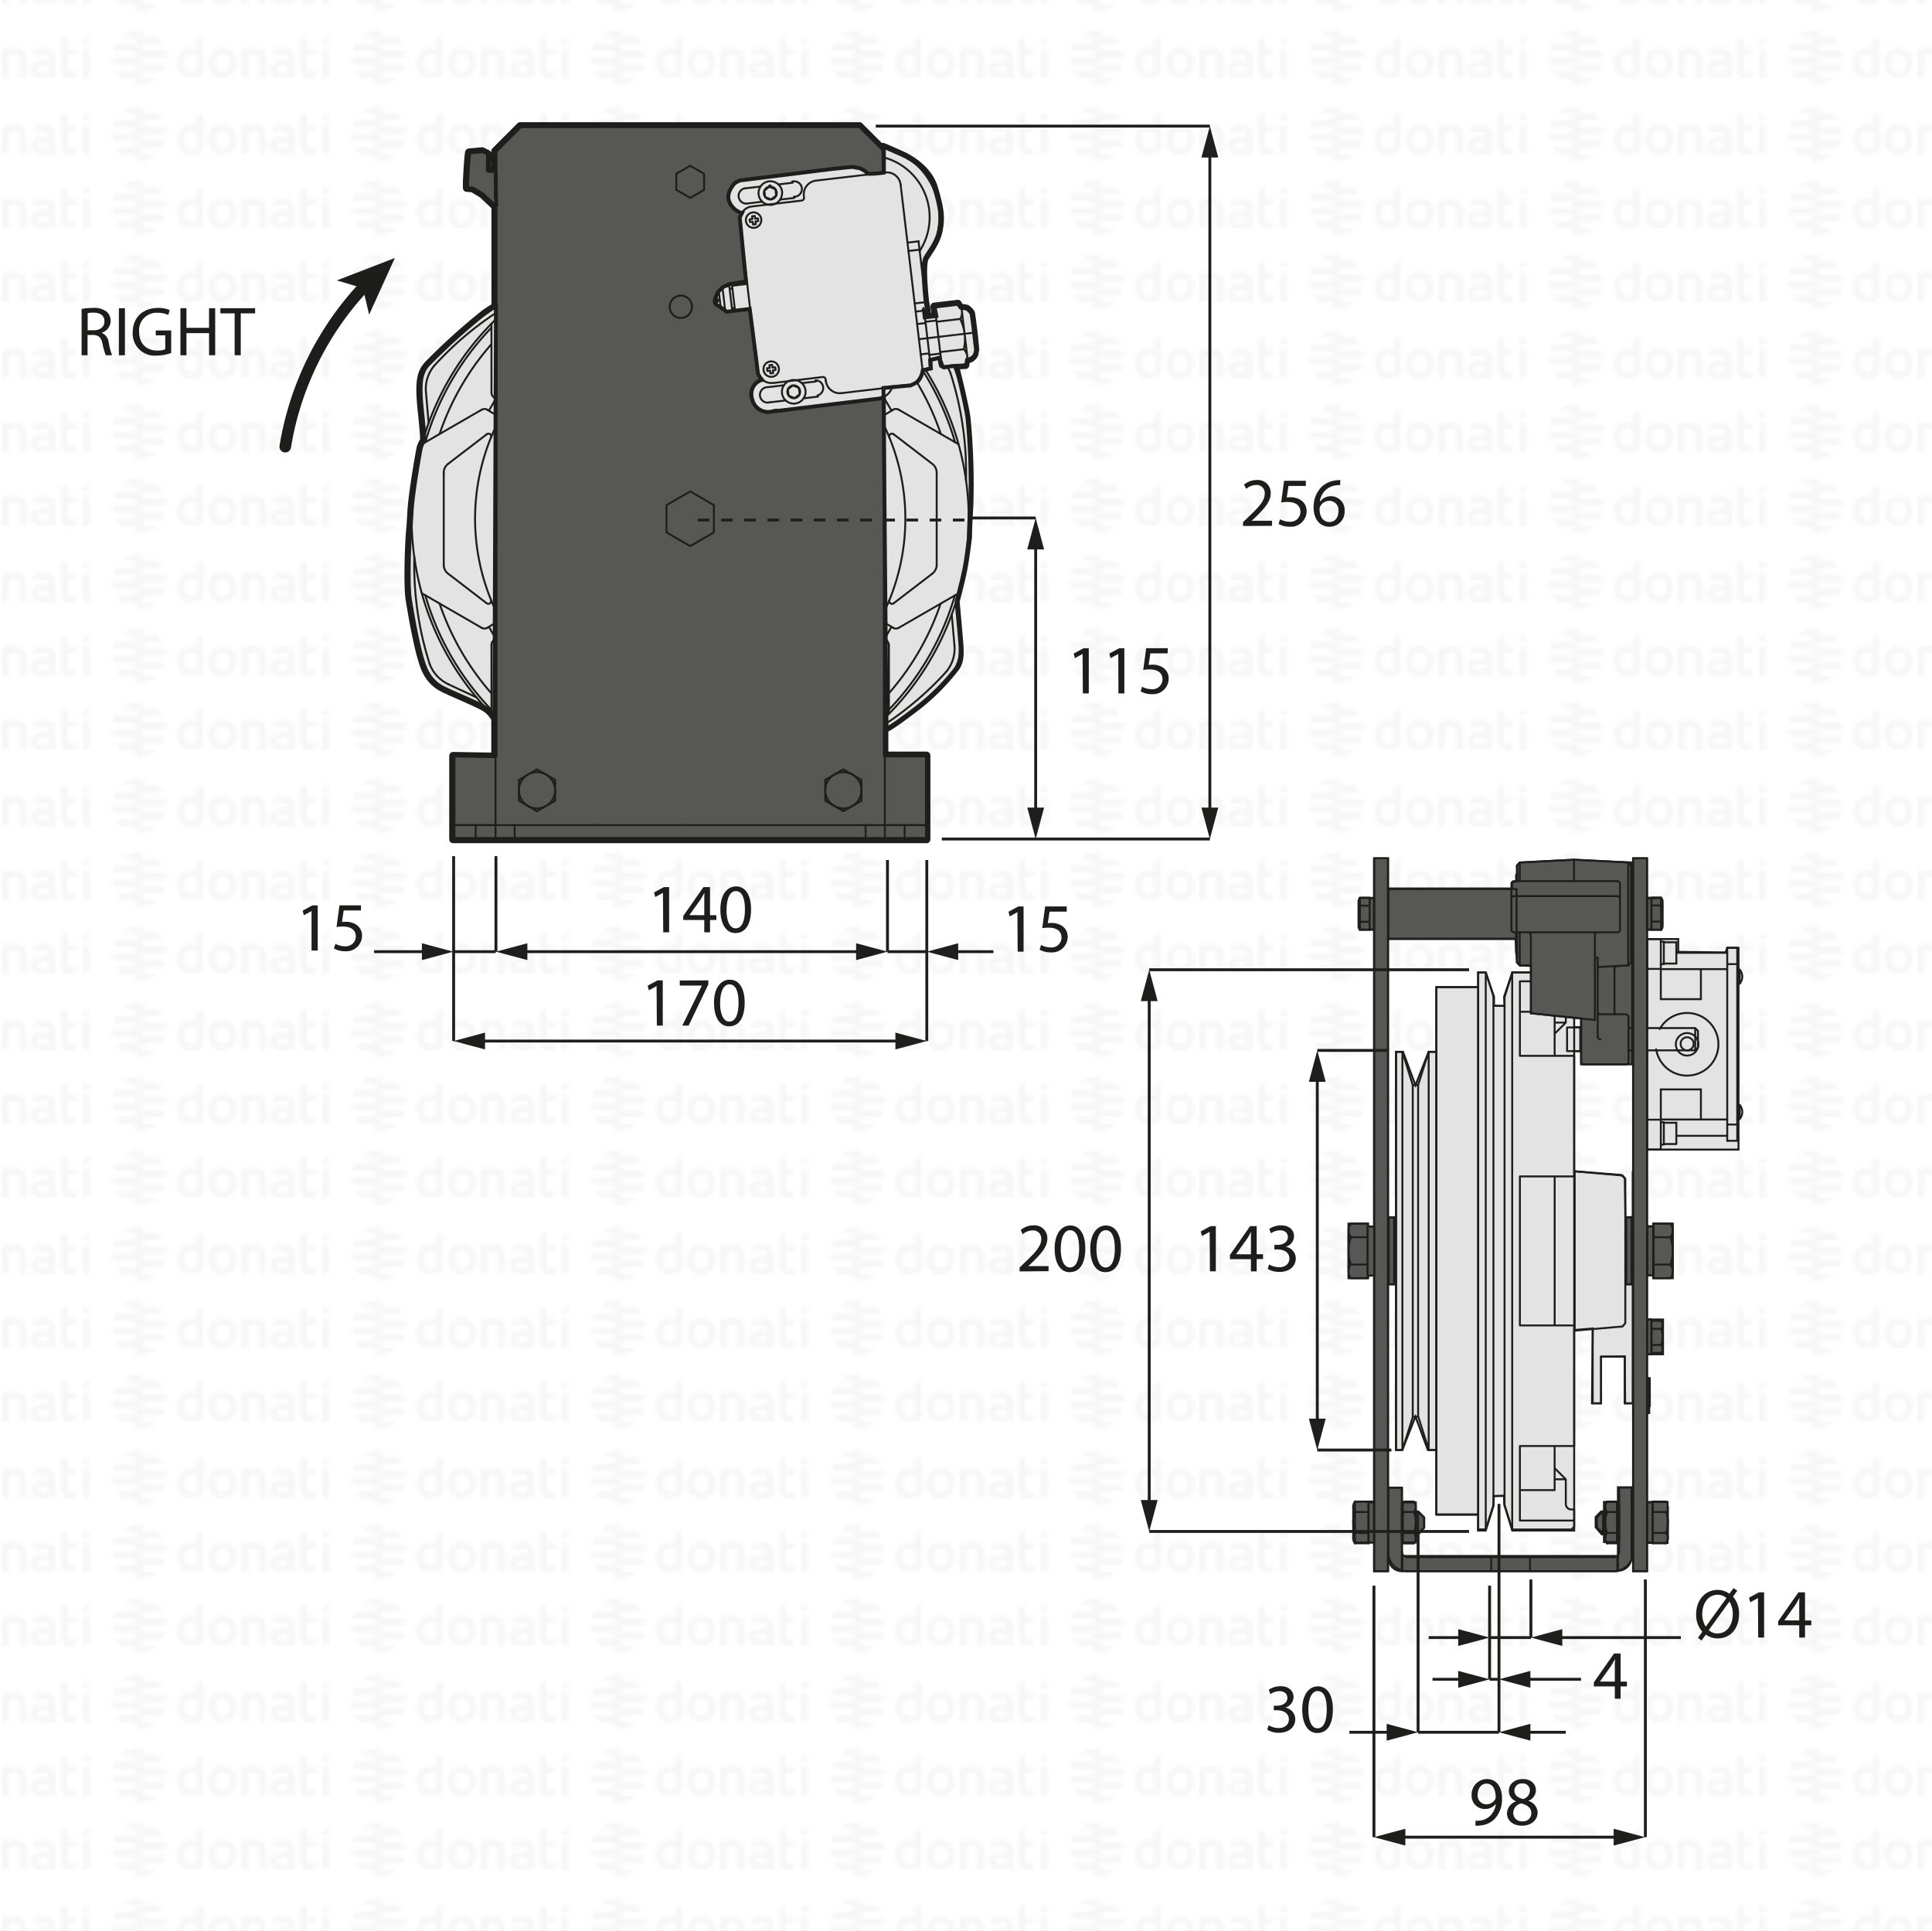 <svg xmlns="http://www.w3.org/2000/svg" xmlns:xlink="http://www.w3.org/1999/xlink" viewBox="0 0 500.26 500"><defs><style>.cls-1,.cls-10,.cls-11,.cls-12,.cls-14,.cls-4,.cls-6,.cls-9{fill:none;}.cls-2{fill:#f6f6f6;}.cls-3{fill:url(#DONATI_WATERMARK);}.cls-15,.cls-16,.cls-4,.cls-6,.cls-7,.cls-8{stroke:#1d1d1b;}.cls-10,.cls-11,.cls-4,.cls-6,.cls-7,.cls-9{stroke-linecap:round;}.cls-10,.cls-11,.cls-12,.cls-14,.cls-4,.cls-6,.cls-7,.cls-9{stroke-linejoin:round;}.cls-4{stroke-width:3px;}.cls-5{fill:#1d1d1b;}.cls-6{stroke-width:2px;}.cls-16,.cls-7{fill:#575756;}.cls-15,.cls-8{fill:#e3e3e3;}.cls-15,.cls-16,.cls-8{stroke-miterlimit:10;}.cls-10,.cls-11,.cls-12,.cls-14,.cls-9{stroke:#1e1e1c;}.cls-10,.cls-11,.cls-15,.cls-16,.cls-9{stroke-width:0.5px;}.cls-10{stroke-dasharray:0.28 0.28;}.cls-11{stroke-dasharray:1.7 0.28 0.28 0.28;}.cls-12,.cls-14{stroke-width:0.75px;}.cls-13{fill:#1e1e1c;}.cls-14{stroke-dasharray:3 3 3 3 3 3;}</style><pattern id="DONATI_WATERMARK" data-name="DONATI WATERMARK" width="61.14" height="57.34" patternTransform="translate(26.48 25.1)" patternUnits="userSpaceOnUse" viewBox="0 0 61.14 57.34"><rect class="cls-1" width="61.14" height="57.34"/><polygon class="cls-2" points="8.55 51.31 8.55 51.31 9.43 51.31 10.57 51.31 10.57 51.31 9.43 51.31 8.55 51.31 8.55 51.31"/><polygon class="cls-2" points="8.55 53.08 8.55 53.08 9.23 53.08 10.57 53.08 10.57 53.08 9.23 53.08 8.55 53.08 8.55 53.08"/><polygon class="cls-2" points="10.57 44.26 10.57 44.26 9.69 44.26 8.55 44.26 8.55 44.26 9.69 44.26 10.57 44.26 10.57 44.26"/><path class="cls-2" d="M57,44.21V42.86l1.69-.33v1.68Zm1.69,1.41V53h-1.7V45.62ZM53,47.12v3.43a1.2,1.2,0,0,0,.14.76.82.82,0,0,0,.69.22,5.65,5.65,0,0,0,1.22-.2l.22,0v1.6a7.58,7.58,0,0,1-1.57.23c-1.56,0-2.38-.9-2.38-2.59V42.86L53,42.53v3.08h2.28v1.51ZM49.82,53H48.19v-.27l-.24.06a8.27,8.27,0,0,1-1.86.3c-1.61,0-2.6-.85-2.6-2.22,0-1.08.55-2.37,3.21-2.37h1.47v-.46c0-.76-.39-1.09-1.28-1.09a8.18,8.18,0,0,0-2.13.38l-.56.16v-1.6l.21-.06A8.73,8.73,0,0,1,47,45.42c1.82,0,2.86.95,2.86,2.62v2.74h0V53Zm-1.64-1.72V50h-1.6c-1.24,0-1.4.48-1.4.9s.11.8,1.1.8a6.43,6.43,0,0,0,1.39-.21l.51-.13ZM40.57,53v-4.7c0-.92-.41-1.32-1.35-1.32a5.76,5.76,0,0,0-1.49.21V53H36V45.6h1.64a8,8,0,0,1,1.65-.17c1.88,0,3,1,3,2.77V53Zm-5.88-3.77c0,2.37-1.39,3.85-3.62,3.85s-3.56-1.48-3.56-3.85,1.38-3.84,3.61-3.84,3.57,1.47,3.57,3.84Zm-1.73,0c0-1.53-.67-2.37-1.89-2.37-1.52,0-1.84,1.29-1.84,2.37s.33,2.38,1.89,2.38S33,50.34,33,49.26Zm-6.8,2.28a1.16,1.16,0,0,1-1,1.22,8,8,0,0,1-2.25.32c-2.17,0-3.47-1.42-3.47-3.79s1.24-3.84,3.4-3.84a5.54,5.54,0,0,1,1.62.29V42.86l.19,0,.61-.12.6-.11.29-.06v9Zm-1.69-.19V47.26A7,7,0,0,0,23,47c-1.23,0-1.83.75-1.83,2.27s.63,2.28,1.87,2.28a6,6,0,0,0,1.46-.2ZM10.63,47.79H8.55V46h7.84a6.92,6.92,0,0,1,.22,1.77Zm.75-3.53H8.55V42.49h5.67a7.07,7.07,0,0,1,1.45,1.77ZM9.89,49.55h6.5a7,7,0,0,1-.72,1.76H8.55V49.55Zm0,3.53h4.34a7,7,0,0,1-3.65,1.68h-.08a5.74,5.74,0,0,1-.93.07,7.79,7.79,0,0,1-1-.07h0V53.08Z"/><path class="cls-2" d="M9.88,53.08h-5a7.17,7.17,0,0,1-1.44-1.76h7.12v1.76Zm0-3.53H2.72a7.25,7.25,0,0,1-.22-1.76h8.07v1.76ZM9.22,46H2.72a6.82,6.82,0,0,1,.73-1.76h7.12V46Zm0-3.53H4.89a7.11,7.11,0,0,1,3.66-1.68h.07a7.3,7.3,0,0,1,.94-.07,7.93,7.93,0,0,1,1,.07h0v1.68Z"/><polygon class="cls-2" points="8.55 32.2 8.55 32.2 9.43 32.2 10.57 32.2 10.57 32.2 9.43 32.2 8.55 32.2 8.55 32.2"/><polygon class="cls-2" points="8.55 33.96 8.55 33.97 9.23 33.97 10.57 33.97 10.57 33.96 9.23 33.96 8.55 33.96 8.55 33.96"/><polygon class="cls-2" points="10.57 25.14 10.57 25.14 9.69 25.14 8.55 25.14 8.55 25.14 9.69 25.14 10.57 25.14 10.57 25.14"/><path class="cls-2" d="M57,25.09V23.74l1.69-.32v1.67Zm1.69,1.42v7.4h-1.7v-7.4ZM53,28v3.44a1.22,1.22,0,0,0,.14.76.85.85,0,0,0,.69.22,5.65,5.65,0,0,0,1.22-.2l.22,0v1.59A7.58,7.58,0,0,1,53.7,34c-1.56,0-2.38-.89-2.38-2.59V23.74L53,23.42v3.07h2.28V28Zm-3.19,5.91H48.19v-.27L48,33.7a8.27,8.27,0,0,1-1.86.3c-1.61,0-2.6-.84-2.6-2.21,0-1.08.55-2.37,3.21-2.37h1.47V29c0-.76-.39-1.1-1.28-1.1a8.63,8.63,0,0,0-2.13.38l-.56.17v-1.6l.21-.06A8.79,8.79,0,0,1,47,26.3c1.82,0,2.86,1,2.86,2.63v2.73h0v2.25ZM48.18,32.2V30.84h-1.6c-1.24,0-1.4.48-1.4.9s.11.79,1.1.79a6.43,6.43,0,0,0,1.39-.21l.51-.12Zm-7.61,1.71v-4.7c0-.92-.41-1.31-1.35-1.31a5.76,5.76,0,0,0-1.49.21v5.8H36V26.49h1.64a7.39,7.39,0,0,1,1.65-.17c1.88,0,3,1,3,2.77v4.81Zm-5.88-3.76c0,2.37-1.39,3.84-3.62,3.84s-3.56-1.47-3.56-3.84,1.38-3.85,3.61-3.85,3.57,1.47,3.57,3.85Zm-1.73,0c0-1.54-.67-2.38-1.89-2.38-1.52,0-1.84,1.29-1.84,2.38s.33,2.37,1.89,2.37S33,31.23,33,30.15Zm-6.8,2.27a1.16,1.16,0,0,1-1,1.23,8.39,8.39,0,0,1-2.25.32c-2.17,0-3.47-1.42-3.47-3.8s1.24-3.83,3.4-3.83a5.47,5.47,0,0,1,1.62.28V23.74l.19,0,.61-.12.6-.12.29,0v9Zm-1.69-.19V28.15a7,7,0,0,0-1.5-.26c-1.23,0-1.83.74-1.83,2.27s.63,2.27,1.87,2.27a5.52,5.52,0,0,0,1.46-.2ZM10.63,28.67H8.55V26.91h7.84a6.79,6.79,0,0,1,.22,1.76Zm.75-3.53H8.55V23.38h5.67a7,7,0,0,1,1.45,1.76Zm-1.49,5.3h6.5a7.32,7.32,0,0,1-.72,1.76H8.55V30.44Zm0,3.53h4.34a7,7,0,0,1-3.65,1.68h-.08a7.14,7.14,0,0,1-.93.07,6.27,6.27,0,0,1-1-.08h0V34Z"/><path class="cls-2" d="M9.88,34h-5A7,7,0,0,1,3.45,32.2h7.12V34Zm0-3.52H2.72a7.4,7.4,0,0,1-.22-1.77h8.07v1.77Zm-.67-3.53H2.72a6.88,6.88,0,0,1,.73-1.77h7.12v1.77Zm0-3.53H4.89a7,7,0,0,1,3.66-1.69h.07a7.3,7.3,0,0,1,.94-.07,7.93,7.93,0,0,1,1,.08h0v1.69Z"/><polygon class="cls-2" points="8.55 13.09 8.55 13.09 9.43 13.09 10.57 13.09 10.57 13.09 9.43 13.09 8.55 13.09 8.55 13.09"/><polygon class="cls-2" points="8.55 14.85 8.55 14.85 9.23 14.85 10.57 14.85 10.57 14.85 9.23 14.85 8.55 14.85 8.55 14.85"/><polygon class="cls-2" points="10.57 6.03 10.57 6.03 9.69 6.03 8.55 6.03 8.55 6.03 9.69 6.03 10.57 6.03 10.57 6.03"/><path class="cls-2" d="M57,6V4.63l1.69-.33V6ZM58.64,7.4v7.4h-1.7V7.4ZM53,8.89v3.43a1.2,1.2,0,0,0,.14.76.83.83,0,0,0,.69.23,5.89,5.89,0,0,0,1.22-.21l.22,0v1.6a7.58,7.58,0,0,1-1.57.23c-1.56,0-2.38-.9-2.38-2.59V4.63L53,4.3V7.38h2.28V8.89ZM49.82,14.8H48.19v-.27l-.24.06a8.27,8.27,0,0,1-1.86.3c-1.61,0-2.6-.85-2.6-2.22,0-1.08.55-2.37,3.21-2.37h1.47V9.84c0-.76-.39-1.09-1.28-1.09a8.18,8.18,0,0,0-2.13.38l-.56.16V7.7l.21-.06A8.46,8.46,0,0,1,47,7.19c1.82,0,2.86,1,2.86,2.63v2.73h0V14.8Zm-1.64-1.72V11.72h-1.6c-1.24,0-1.4.48-1.4.9s.11.8,1.1.8a6.43,6.43,0,0,0,1.39-.21l.51-.13ZM40.57,14.8V10.1c0-.92-.41-1.31-1.35-1.31a5.61,5.61,0,0,0-1.49.2V14.8H36V7.37h1.64v0a7.5,7.5,0,0,1,1.65-.18c1.88,0,3,1,3,2.77V14.8ZM34.69,11c0,2.37-1.39,3.85-3.62,3.85S27.51,13.4,27.51,11s1.38-3.84,3.61-3.84S34.69,8.66,34.69,11ZM33,11c0-1.53-.67-2.37-1.89-2.37-1.52,0-1.84,1.29-1.84,2.37s.33,2.38,1.89,2.38S33,12.12,33,11Zm-6.8,2.28a1.15,1.15,0,0,1-1,1.22,8,8,0,0,1-2.25.32c-2.17,0-3.47-1.42-3.47-3.79s1.24-3.84,3.4-3.84a5.54,5.54,0,0,1,1.62.29V4.63l.19,0,.61-.12.6-.11.29-.06v9Zm-1.69-.19V9A7,7,0,0,0,23,8.77c-1.23,0-1.83.75-1.83,2.27s.63,2.28,1.87,2.28a6,6,0,0,0,1.46-.2ZM10.63,9.56H8.55V7.79h7.84a6.92,6.92,0,0,1,.22,1.77ZM11.38,6H8.55V4.26h5.67A7.07,7.07,0,0,1,15.67,6ZM9.89,11.32h6.5a7.23,7.23,0,0,1-.72,1.77H8.55V11.32Zm0,3.53h4.34a7,7,0,0,1-3.65,1.68h-.08a5.74,5.74,0,0,1-.93.06,6.28,6.28,0,0,1-1-.07h0V14.85Z"/><path class="cls-2" d="M9.88,14.85h-5a7,7,0,0,1-1.44-1.76h7.12v1.76Zm0-3.53H2.72A7.25,7.25,0,0,1,2.5,9.56h8.07v1.76ZM9.22,7.79H2.72A7,7,0,0,1,3.45,6h7.12V7.79Zm0-3.53H4.89A7.11,7.11,0,0,1,8.55,2.58h.07a7.3,7.3,0,0,1,.94-.07,7.93,7.93,0,0,1,1,.07h0V4.26Z"/></pattern></defs><g id="WATERMARK"><rect class="cls-3" x="0.26" width="500" height="500"/></g><g id="ILLUSTRAZIONE"><path class="cls-4" d="M94.35,74a79.31,79.31,0,0,0-20.62,41.67" transform="translate(0.13 0)"/><polygon class="cls-5" points="102.24 66.81 87.21 72.62 93.97 74.62 95.58 81.49 102.24 66.81"/><path class="cls-5" d="M21,80a16.53,16.53,0,0,1,3-.25,5,5,0,0,1,3.51,1,3,3,0,0,1,1,2.31,3.18,3.18,0,0,1-2.28,3.09v.06a3,3,0,0,1,1.78,2.45A18.93,18.93,0,0,0,28.88,92H27.26a16,16,0,0,1-.82-2.9c-.35-1.68-1-2.31-2.43-2.36H22.54V92H21Zm1.57,5.53h1.6c1.67,0,2.74-.92,2.74-2.3,0-1.57-1.14-2.25-2.79-2.27a6.6,6.6,0,0,0-1.55.14Z" transform="translate(0.13 0)"/><path class="cls-5" d="M32.22,79.82V92H30.65V79.82Z" transform="translate(0.13 0)"/><path class="cls-5" d="M44.19,91.42a11.32,11.32,0,0,1-3.72.66A5.69,5.69,0,0,1,34.24,86c0-3.62,2.5-6.26,6.57-6.26a7.55,7.55,0,0,1,3,.55l-.37,1.28A6.29,6.29,0,0,0,40.77,81a4.54,4.54,0,0,0-4.88,4.88c0,3.08,1.86,4.9,4.69,4.9a5.06,5.06,0,0,0,2.08-.33V86.84H40.2V85.58h4Z" transform="translate(0.13 0)"/><path class="cls-5" d="M48.15,79.82V84.9H54V79.82h1.59V92H54V86.27H48.15V92H46.59V79.82Z" transform="translate(0.13 0)"/><path class="cls-5" d="M60.63,81.15h-3.7V79.82h9v1.33H62.21V92H60.63Z" transform="translate(0.13 0)"/><path class="cls-5" d="M263.31,236.22h0l-2,1.1-.3-1.21,2.55-1.37h1.35v11.71h-1.53Z" transform="translate(0.13 0)"/><path class="cls-5" d="M276.09,236.08h-4.46l-.45,3a7.15,7.15,0,0,1,.95-.07,5,5,0,0,1,2.52.63,3.33,3.33,0,0,1,1.68,3,4.06,4.06,0,0,1-4.36,4,5.74,5.74,0,0,1-2.92-.72l.4-1.21a5.23,5.23,0,0,0,2.5.65,2.58,2.58,0,0,0,2.78-2.54c0-1.51-1-2.59-3.37-2.59a12.87,12.87,0,0,0-1.62.12l.75-5.62h5.6Z" transform="translate(0.13 0)"/><path class="cls-5" d="M280.19,169.34h0l-2,1.1-.3-1.2,2.55-1.37h1.35v11.7h-1.53Z" transform="translate(0.13 0)"/><path class="cls-5" d="M289.43,169.34h0l-2,1.1-.31-1.2,2.56-1.37H291v11.7h-1.53Z" transform="translate(0.13 0)"/><path class="cls-5" d="M302.21,169.2h-4.47l-.45,3a5.82,5.82,0,0,1,1-.07,4.87,4.87,0,0,1,2.52.63,3.32,3.32,0,0,1,1.67,3,4.06,4.06,0,0,1-4.36,4,5.73,5.73,0,0,1-2.91-.72l.39-1.21a5.24,5.24,0,0,0,2.51.65,2.58,2.58,0,0,0,2.77-2.54c0-1.51-1-2.59-3.37-2.59a11.15,11.15,0,0,0-1.62.13l.76-5.62h5.6Z" transform="translate(0.13 0)"/><path class="cls-5" d="M321.74,136.21v-1L323,134c3-2.84,4.33-4.35,4.35-6.12a2.08,2.08,0,0,0-2.32-2.28,4,4,0,0,0-2.48,1L322,125.5a5.15,5.15,0,0,1,3.31-1.19,3.3,3.3,0,0,1,3.59,3.4c0,2.16-1.57,3.91-4,6.29l-.93.86v0h5.26v1.31Z" transform="translate(0.13 0)"/><path class="cls-5" d="M338,125.84H333.5l-.45,3a5.78,5.78,0,0,1,.95-.07,4.87,4.87,0,0,1,2.52.63,3.33,3.33,0,0,1,1.68,3,4.06,4.06,0,0,1-4.36,4,5.74,5.74,0,0,1-2.92-.72l.4-1.21a5.19,5.19,0,0,0,2.5.65,2.58,2.58,0,0,0,2.77-2.54c0-1.51-1-2.59-3.36-2.59a11,11,0,0,0-1.62.13l.75-5.62H338Z" transform="translate(0.13 0)"/><path class="cls-5" d="M346.89,125.63a5.74,5.74,0,0,0-1.19.07,4.76,4.76,0,0,0-4.07,4.16h.06a3.56,3.56,0,0,1,6.35,2.43,3.91,3.91,0,0,1-3.89,4.12c-2.5,0-4.14-1.94-4.14-5a7.36,7.36,0,0,1,2-5.27,6.36,6.36,0,0,1,3.75-1.73,7.85,7.85,0,0,1,1.15-.09Zm-.45,6.75A2.37,2.37,0,0,0,344,129.7a2.59,2.59,0,0,0-2.27,1.44,1.32,1.32,0,0,0-.18.7c0,1.92.92,3.35,2.57,3.35C345.52,135.19,346.44,134.05,346.44,132.38Z" transform="translate(0.13 0)"/><path class="cls-5" d="M80.54,235.92h0l-2,1.1-.3-1.2,2.55-1.37h1.35v11.7H80.54Z" transform="translate(0.13 0)"/><path class="cls-5" d="M93.32,235.78H88.86l-.45,3a5.78,5.78,0,0,1,1-.07,4.87,4.87,0,0,1,2.52.63,3.33,3.33,0,0,1,1.68,3,4.06,4.06,0,0,1-4.36,4,5.74,5.74,0,0,1-2.92-.72l.4-1.21a5.23,5.23,0,0,0,2.5.65A2.58,2.58,0,0,0,92,242.53c0-1.51-1-2.59-3.37-2.59a11,11,0,0,0-1.62.13l.75-5.62h5.6Z" transform="translate(0.13 0)"/><path class="cls-5" d="M171.53,231.2h0l-2,1.1-.3-1.2,2.55-1.37h1.35v11.7h-1.53Z" transform="translate(0.13 0)"/><path class="cls-5" d="M182.23,241.43v-3.18h-5.44V237.2l5.22-7.47h1.71V237h1.64v1.25h-1.64v3.18Zm0-4.43v-3.9c0-.62,0-1.23.05-1.84h-.05c-.36.68-.65,1.19-1,1.73l-2.86,4v0Z" transform="translate(0.13 0)"/><path class="cls-5" d="M194.34,235.45c0,4-1.48,6.18-4.07,6.18-2.29,0-3.83-2.14-3.87-6s1.69-6.09,4.07-6.09S194.34,231.73,194.34,235.45Zm-6.36.18c0,3.05.94,4.78,2.38,4.78,1.62,0,2.4-1.89,2.4-4.88s-.74-4.77-2.38-4.77C189,230.76,188,232.45,188,235.63Z" transform="translate(0.13 0)"/><path class="cls-5" d="M169.88,255.36h0l-2,1.1-.3-1.21,2.55-1.37h1.35v11.71h-1.53Z" transform="translate(0.13 0)"/><path class="cls-5" d="M183.28,253.88v1.05l-5.1,10.66h-1.64l5.08-10.36v0h-5.73v-1.32Z" transform="translate(0.13 0)"/><path class="cls-5" d="M192.69,259.61c0,4-1.48,6.17-4.07,6.17-2.29,0-3.83-2.14-3.87-6s1.69-6.08,4.07-6.08S192.69,255.88,192.69,259.61Zm-6.36.18c0,3,.94,4.77,2.38,4.77,1.62,0,2.4-1.89,2.4-4.88s-.74-4.77-2.38-4.77C187.34,254.91,186.33,256.6,186.33,259.79Z" transform="translate(0.13 0)"/><path class="cls-6" d="M252.13,87.25s-.64-5.39-.78-6-1.18-1.35-1.18-1.35-1.48-.28-1.61-.26-.67-1-.67-1l-6.11.72.46,2.45-3,.36L239,80.44l.89.18-.43-2.41s-1.13-9.59-.07-11.43,3.05-4.16,3.62-7.39.29-5.34-1.23-10.59S235,41,234.45,40.65,228.53,38,228.53,38v.77l-6.13-6.13H134.57l-6.49,6.49v5.06s-2.07.17-2.06-.06.09-4.3.09-4.3l-1.39-.7-3.4.32c-.25.52-.59,7.53-.59,7.53l0,1.7,1.53.13s2.38,1.43,2.51,1.53,2.89,2.72,2.89,2.72a2.12,2.12,0,0,0,.47.13V79.42A22.55,22.55,0,0,0,124.32,82a160.79,160.79,0,0,0-13.78,12.56c-1.81,2.13-2.3,4.47-1.47,12.24s.54,7.3.54,7.3a8.81,8.81,0,0,0-.85,1.82c-.19.76-2.13,11.7-2.39,16.31s-.26,4-.45,6.47-.62,12.91,0,16.68,2.12,12.78,3.78,17.2,4.53,5.5,6.4,6.37,7.94,3.43,9.44,4.4a7.32,7.32,0,0,1,2.23,2.31l.31-77.76v88l-10.89-.17v21.63H239.78V195.64H228.89v-47.2l.3,40.18s.64.07,7-4.79a56.5,56.5,0,0,0,11.19-11c1.22-1.71,1-4.09,1-4.93s-.85-10.1-.85-10.1l-.18-2.11s1.4-5.18,2-8.32,1.2-8.23,1.2-8.23,0-2.56.34-8a176.65,176.65,0,0,0-.72-22.91c-.59-4.12-3-13.54-3-13.54l2.69-.14.22-1.35a6.57,6.57,0,0,0,1.18-.39,3.09,3.09,0,0,0,.91-1l.26-1.27ZM235.49,99.81l-4.66.44s2.26-.24,4.66-.44h0C235.39,99.86,235.49,99.81,235.49,99.81Zm2-1.14a5.9,5.9,0,0,0,.44-.58A4.92,4.92,0,0,1,237.47,98.67Zm5.54-6,.92,2.42c-.2-.11-.42-.28-.55-.35S243,92.65,243,92.65Zm1.28,2.49c-.07.06-.2,0-.34-.06l1.57-.17A5.39,5.39,0,0,0,244.29,95.14Z" transform="translate(0.13 0)"/><polygon class="cls-7" points="117.42 195.64 117.42 217.27 240.01 217.27 240.01 195.64 229.12 195.64 229.12 39.15 222.63 32.66 134.8 32.66 128.31 39.15 128.31 195.81 117.42 195.64"/><path class="cls-8" d="M228.63,38s5.41,2.3,5.92,2.63,5.81,2.9,7.33,8.15,1.81,7.36,1.24,10.59-2.58,5.54-3.63,7.39.08,11.43.08,11.43l.42,2.41-.88-.18.21,1.78,3-.36-.46-2.45,6.11-.72s.54,1,.67,1,1.61.26,1.61.26,1,.77,1.18,1.35.78,6,.78,6l.39,3.32-.26,1.27a3.09,3.09,0,0,1-.91,1,6.57,6.57,0,0,1-1.18.39l-.22,1.35-2.68.14-3.33.35-.92-2.43-2.37.59.13,2.18-1.84.43s-1,3.76-3.45,4-4.66.44-4.66.44l-.45.94-1.3,1.52-1.51.44-28.07,3.39a4.16,4.16,0,0,1-4.92-3.16,3.78,3.78,0,0,1,2.54-5.06,7.9,7.9,0,0,1-1.08-1.63C196.13,96.38,194,80,194,80l-6,.73s-1.79-1.37-2-1.48-1.13-.43-1.06-1.29a8.67,8.67,0,0,1,.91-2.43l1.26-1.2,1.62-.76,4.31-.69-1.63-16.57.57-1.12a5.19,5.19,0,0,1-3.25-2.91c-1.09-2.41,1.48-4.93,1.48-4.93l1.2-.61,24.05-3,5.08-.52,2,.36s1.9.9,1.9,1.29,4.23-.15,4.23-.15Z" transform="translate(0.13 0)"/><path class="cls-8" d="M228.63,100.47l7-.66s-.37.2,1.25-.59,1.92-3.3,1.92-3.3l2.12-.5-.13-2.18,2.37-.59a7.51,7.51,0,0,0,.36,2.07c.23.12.73.57.91.42a22.48,22.48,0,0,1,3-.41s2.36,9.42,2.95,13.54a176.65,176.65,0,0,1,.72,22.91c-.38,5.43-.34,8-.34,8s-.55,5.1-1.19,8.23-2,8.32-2,8.32l.18,2.11s.88,9.26.85,10.1.19,3.22-1,4.93a56.64,56.64,0,0,1-11.18,11c-6.35,4.86-7,4.79-7,4.79Z" transform="translate(0.13 0)"/><path class="cls-8" d="M128.29,79.38s-.75.2-3.87,2.57a160.79,160.79,0,0,0-13.78,12.56c-1.81,2.13-2.3,4.47-1.47,12.24s.54,7.3.54,7.3a8.45,8.45,0,0,0-.84,1.82c-.2.76-2.14,11.7-2.4,16.31s-.26,4-.45,6.47-.62,12.91,0,16.68,2.12,12.78,3.78,17.2,4.53,5.5,6.4,6.37,8,3.43,9.44,4.4a7.42,7.42,0,0,1,2.24,2.31Z" transform="translate(0.13 0)"/><path class="cls-9" d="M229,195.64h10.89m0,0v21.63M117.29,195.64v21.63m0-21.63h10.89" transform="translate(0.13 0)"/><path class="cls-9" d="M222.93,204.65a4.69,4.69,0,1,0-4.68,4.69A4.68,4.68,0,0,0,222.93,204.65Zm-79.32,0a4.69,4.69,0,1,0-4.69,4.69A4.69,4.69,0,0,0,143.61,204.65Z" transform="translate(0.13 0)"/><polyline class="cls-9" points="218.38 210.07 223.07 207.36 223.07 201.95 218.38 199.24 213.69 201.95 213.69 207.36 218.38 210.07"/><polyline class="cls-9" points="143.74 207.36 143.74 201.95 139.05 199.24 134.37 201.95 134.37 207.36 139.05 210.07"/><line class="cls-9" x1="139.05" y1="210.07" x2="143.74" y2="207.36"/><path class="cls-10" d="M234.11,213.67v3.6M224,213.67v3.6m-90.87-3.6v3.6m-10.09-3.6v3.6" transform="translate(0.13 0)"/><line class="cls-9" x1="240.01" y1="217.27" x2="117.42" y2="217.27"/><path class="cls-9" d="M128.18,79.38a85.69,85.69,0,0,0-17,14.43" transform="translate(0.13 0)"/><path class="cls-9" d="M128.18,81.1a84,84,0,0,0-15.94,13.68" transform="translate(0.13 0)"/><path class="cls-9" d="M112.24,94.78a9.38,9.38,0,0,0-2.08,6.75" transform="translate(0.13 0)"/><line class="cls-9" x1="110.29" y1="101.53" x2="110.99" y2="109.56"/><path class="cls-9" d="M111.12,93.87a10.86,10.86,0,0,0-2.4,7.79" transform="translate(0.13 0)"/><line class="cls-9" x1="108.85" y1="101.66" x2="109.84" y2="112.97"/><path class="cls-9" d="M106.47,134.67a85.49,85.49,0,0,0,3.31,37.79" transform="translate(0.13 0)"/><path class="cls-9" d="M107.15,144.19a84.18,84.18,0,0,0,4,27.83" transform="translate(0.13 0)"/><path class="cls-9" d="M111.15,172A9.43,9.43,0,0,0,116,177.2" transform="translate(0.13 0)"/><line class="cls-9" x1="116.09" y1="177.2" x2="123.4" y2="180.6"/><path class="cls-9" d="M109.8,172.53a10.8,10.8,0,0,0,5.55,6" transform="translate(0.13 0)"/><line class="cls-9" x1="115.48" y1="178.5" x2="125.77" y2="183.3"/><path class="cls-9" d="M229,189.3a85.69,85.69,0,0,0,17-14.43" transform="translate(0.13 0)"/><path class="cls-9" d="M229,187.58a84,84,0,0,0,15.94-13.68" transform="translate(0.13 0)"/><path class="cls-9" d="M244.93,173.9a9.36,9.36,0,0,0,2.08-6.75" transform="translate(0.13 0)"/><line class="cls-9" x1="247.14" y1="167.15" x2="246.44" y2="159.12"/><path class="cls-9" d="M246.05,174.81a10.84,10.84,0,0,0,2.4-7.78" transform="translate(0.13 0)"/><line class="cls-9" x1="248.58" y1="167.03" x2="247.59" y2="155.72"/><path class="cls-9" d="M250.7,134a85.5,85.5,0,0,0-3.31-37.79" transform="translate(0.13 0)"/><path class="cls-9" d="M250,124.49a84.12,84.12,0,0,0-4-27.82" transform="translate(0.13 0)"/><path class="cls-9" d="M246,96.67a9.25,9.25,0,0,0-.88-1.75" transform="translate(0.13 0)"/><path class="cls-9" d="M247.37,96.15a12.2,12.2,0,0,0-.66-1.42" transform="translate(0.13 0)"/><line class="cls-9" x1="222.63" y1="32.66" x2="229.12" y2="39.15"/><line class="cls-9" x1="134.8" y1="32.66" x2="128.31" y2="39.15"/><line class="cls-9" x1="134.8" y1="32.66" x2="222.63" y2="32.66"/><path class="cls-9" d="M179.06,79.45a2.89,2.89,0,1,0-2.89,2.88A2.89,2.89,0,0,0,179.06,79.45Z" transform="translate(0.13 0)"/><line class="cls-9" x1="232.71" y1="162.58" x2="248.2" y2="153.64"/><path class="cls-9" d="M115.89,120.13a2.91,2.91,0,0,0-1.13,2.29" transform="translate(0.13 0)"/><path class="cls-9" d="M127,113.3a.71.71,0,0,0-1.1-.84" transform="translate(0.13 0)"/><line class="cls-9" x1="116.02" y1="120.13" x2="126.03" y2="112.46"/><line class="cls-9" x1="114.9" y1="122.42" x2="114.9" y2="146.26"/><path class="cls-9" d="M127.88,165.72a1.42,1.42,0,0,0-.75,1.26" transform="translate(0.13 0)"/><path class="cls-9" d="M124.59,162.58a1.46,1.46,0,0,0,1.47,0" transform="translate(0.13 0)"/><path class="cls-9" d="M114.76,146.26a2.89,2.89,0,0,0,1.13,2.29l10,7.67a.71.71,0,0,0,1-.13.72.72,0,0,0,.09-.71" transform="translate(0.13 0)"/><path class="cls-9" d="M110,154.16a71.25,71.25,0,0,0,17.13,29.67" transform="translate(0.13 0)"/><path class="cls-9" d="M113.69,156.29a68.63,68.63,0,0,0,13.44,23.28" transform="translate(0.13 0)"/><path class="cls-9" d="M128,157.66a3.72,3.72,0,0,0,.19.34" transform="translate(0.13 0)"/><line class="cls-9" x1="128.31" y1="161.29" x2="126.19" y2="162.57"/><line class="cls-9" x1="128.01" y1="165.72" x2="128.42" y2="165.49"/><line class="cls-9" x1="128.42" y1="165.49" x2="126.59" y2="162.32"/><line class="cls-9" x1="124.72" y1="162.58" x2="109.23" y2="153.64"/><line class="cls-9" x1="127.26" y1="166.98" x2="127.26" y2="184.87"/><path class="cls-9" d="M127.13,84.85A71.29,71.29,0,0,0,110,114.53" transform="translate(0.13 0)"/><path class="cls-9" d="M127.13,89.11a68.63,68.63,0,0,0-13.44,23.28" transform="translate(0.13 0)"/><path class="cls-9" d="M128.18,110.68a3.9,3.9,0,0,0-.19.35" transform="translate(0.13 0)"/><line class="cls-9" x1="128.42" y1="103.19" x2="128.01" y2="102.96"/><line class="cls-9" x1="126.19" y1="106.11" x2="128.31" y2="107.4"/><line class="cls-9" x1="126.59" y1="106.36" x2="128.42" y2="103.19"/><path class="cls-9" d="M127.13,101.7a1.41,1.41,0,0,0,.75,1.26" transform="translate(0.13 0)"/><line class="cls-9" x1="127.26" y1="101.7" x2="127.26" y2="83.82"/><path class="cls-9" d="M126.06,106.11a1.46,1.46,0,0,0-1.47,0" transform="translate(0.13 0)"/><line class="cls-9" x1="124.72" y1="106.1" x2="109.23" y2="115.04"/><path class="cls-9" d="M247.17,114.53a71.45,71.45,0,0,0-8.41-18.61" transform="translate(0.13 0)"/><path class="cls-9" d="M243.48,112.39A68.63,68.63,0,0,0,237.29,99" transform="translate(0.13 0)"/><path class="cls-9" d="M229.18,111a3.9,3.9,0,0,0-.19-.35" transform="translate(0.13 0)"/><line class="cls-9" x1="229.12" y1="103.38" x2="230.84" y2="106.36"/><path class="cls-9" d="M232.58,106.1a1.46,1.46,0,0,0-1.47,0" transform="translate(0.13 0)"/><line class="cls-9" x1="232.71" y1="106.1" x2="248.2" y2="115.04"/><line class="cls-9" x1="241.41" y1="148.55" x2="231.41" y2="156.22"/><path class="cls-9" d="M242.41,122.42a2.91,2.91,0,0,0-1.13-2.29l-10-7.67" transform="translate(0.13 0)"/><path class="cls-9" d="M241.28,148.55a2.89,2.89,0,0,0,1.13-2.29" transform="translate(0.13 0)"/><line class="cls-9" x1="242.54" y1="146.26" x2="242.54" y2="122.42"/><path class="cls-9" d="M231.27,112.46a.71.71,0,0,0-1.1.84" transform="translate(0.13 0)"/><path class="cls-9" d="M230.17,155.38a.72.72,0,0,0,.39.94.7.7,0,0,0,.71-.1" transform="translate(0.13 0)"/><path class="cls-9" d="M229.18,157.66a55.69,55.69,0,0,0,0-46.63" transform="translate(0.13 0)"/><path class="cls-9" d="M128,111a55.69,55.69,0,0,0,0,46.63" transform="translate(0.13 0)"/><path class="cls-9" d="M229,185.91A72.11,72.11,0,0,0,239.4,95.59" transform="translate(0.13 0)"/><path class="cls-9" d="M128.18,82.77a72.13,72.13,0,0,0-1.17,102l1.17,1.16" transform="translate(0.13 0)"/><path class="cls-9" d="M238,65a16.06,16.06,0,0,0-9-24.16" transform="translate(0.13 0)"/><path class="cls-9" d="M238.43,68.62A18.58,18.58,0,0,0,227.86,38" transform="translate(0.13 0)"/><path class="cls-9" d="M128.18,53.63a20.47,20.47,0,0,0-5.87-4.93" transform="translate(0.13 0)"/><line class="cls-9" x1="127.08" y1="44.31" x2="128.31" y2="44"/><line class="cls-9" x1="121.6" y1="48.66" x2="128.31" y2="48.99"/><line class="cls-9" x1="128.31" y1="44.66" x2="126.86" y2="44.59"/><line class="cls-9" x1="122.06" y1="39.3" x2="125.66" y2="39.47"/><path class="cls-9" d="M126,43.83a.73.73,0,0,0,.68.76" transform="translate(0.13 0)"/><path class="cls-9" d="M126.21,40.23a.73.73,0,0,0-.68-.76" transform="translate(0.13 0)"/><path class="cls-9" d="M126.05,43.58a.72.72,0,0,0,.68.75.78.78,0,0,0,.22,0" transform="translate(0.13 0)"/><line class="cls-9" x1="126.34" y1="40.23" x2="126.17" y2="43.83"/><path class="cls-9" d="M121.92,39.3a.72.72,0,0,0-.75.69" transform="translate(0.13 0)"/><path class="cls-9" d="M121.17,40l-.38,7.92a.71.71,0,0,0,.68.75" transform="translate(0.13 0)"/><polyline class="cls-9" points="178.72 141.42 184.85 137.88 184.85 130.8 178.72 127.26 172.59 130.8 172.59 137.88 178.72 141.42"/><polyline class="cls-9" points="178.72 51.25 182.32 49.17 182.32 45 178.72 42.92 175.11 45 175.11 49.17 178.72 51.25"/><path class="cls-9" d="M231.11,162.57a1.44,1.44,0,0,0,1.47,0" transform="translate(0.13 0)"/><path class="cls-9" d="M230,167a1.44,1.44,0,0,0-.75-1.26" transform="translate(0.13 0)"/><path class="cls-9" d="M230,183.83a71.47,71.47,0,0,0,17.13-29.67" transform="translate(0.13 0)"/><path class="cls-9" d="M230,179.57a68.63,68.63,0,0,0,13.44-23.28" transform="translate(0.13 0)"/><path class="cls-9" d="M229,158a3.72,3.72,0,0,0,.19-.34" transform="translate(0.13 0)"/><line class="cls-9" x1="229.01" y1="165.49" x2="229.43" y2="165.72"/><line class="cls-9" x1="231.25" y1="162.57" x2="229.12" y2="161.29"/><line class="cls-9" x1="230.84" y1="162.32" x2="229.01" y2="165.49"/><line class="cls-9" x1="230.17" y1="166.98" x2="230.17" y2="184.87"/><path class="cls-9" d="M207.06,101.46a1.66,1.66,0,1,0-1.66,1.66A1.66,1.66,0,0,0,207.06,101.46Zm1.4,0a3.06,3.06,0,1,0-3.06,3.06A3.06,3.06,0,0,0,208.46,101.46ZM201,50a1.67,1.67,0,1,0-1.66,1.66A1.66,1.66,0,0,0,201,50Zm1.4,0a3.06,3.06,0,1,0-3.06,3.06A3.06,3.06,0,0,0,202.37,50Z" transform="translate(0.13 0)"/><path class="cls-9" d="M213.72,98.66a3.61,3.61,0,0,0,4,3.15" transform="translate(0.13 0)"/><line class="cls-9" x1="235.72" y1="99.7" x2="217.85" y2="101.81"/><path class="cls-9" d="M224.4,45.22a4.32,4.32,0,0,0-4.2-2" transform="translate(0.13 0)"/><path class="cls-9" d="M227.31,103.21a4.32,4.32,0,0,0,3.6-3" transform="translate(0.13 0)"/><path class="cls-9" d="M235.59,99.7a3.61,3.61,0,0,0,3.15-4" transform="translate(0.13 0)"/><path class="cls-9" d="M233.07,47.82a3.59,3.59,0,0,0-4-3.15" transform="translate(0.13 0)"/><line class="cls-9" x1="233.2" y1="47.82" x2="238.87" y2="95.7"/><path class="cls-9" d="M197.17,98.28a4.32,4.32,0,0,0,2.27,8.23" transform="translate(0.13 0)"/><path class="cls-9" d="M202.85,99.77l-4.15.49a2,2,0,1,0,.46,3.93" transform="translate(0.13 0)"/><line class="cls-9" x1="211.33" y1="98.78" x2="207.61" y2="99.22"/><line class="cls-9" x1="203.45" y1="103.7" x2="199.29" y2="104.19"/><line class="cls-9" x1="211.8" y1="102.71" x2="208.08" y2="103.15"/><line class="cls-9" x1="227.44" y1="103.21" x2="199.57" y2="106.51"/><path class="cls-9" d="M192.33,46.48a4.32,4.32,0,0,0-.28,8.53" transform="translate(0.13 0)"/><path class="cls-9" d="M192.6,48.8a2,2,0,0,0,.47,3.93" transform="translate(0.13 0)"/><line class="cls-9" x1="197.36" y1="52.24" x2="193.2" y2="52.73"/><line class="cls-9" x1="205.71" y1="51.25" x2="201.99" y2="51.69"/><line class="cls-9" x1="196.89" y1="48.31" x2="192.74" y2="48.8"/><line class="cls-9" x1="199.49" y1="48" x2="199.21" y2="48.04"/><line class="cls-9" x1="205.24" y1="47.32" x2="201.52" y2="47.76"/><line class="cls-9" x1="220.33" y1="43.18" x2="192.46" y2="46.48"/><polyline class="cls-9" points="205.33 99.81 206.86 100.46 207.06 102.11 205.72 103.11 204.2 102.45 204 100.8 205.33 99.81"/><polyline class="cls-9" points="199.63 51.65 200.97 50.66 200.77 49.01 199.24 48.35 197.91 49.35 198.11 51 199.63 51.65"/><line class="cls-9" x1="229.12" y1="44.68" x2="229.12" y2="39.15"/><line class="cls-9" x1="229.12" y1="217.27" x2="229.12" y2="102.64"/><line class="cls-9" x1="128.31" y1="217.27" x2="128.31" y2="39.15"/><path class="cls-9" d="M237.71,62.49l2.11,17.86m-48.37-22.9L196,96m0,0a3.61,3.61,0,0,0,4,3.16m13.66-.9a.73.73,0,0,0-.8-.63m0,0L200,99.2m-5.41-45.74a3.6,3.6,0,0,0-3.16,4m16-5.52a.71.71,0,0,0,.63-.8m-.63.8-12.86,1.53M213.68,98.3l0,.36m15.35-54-17.86,2.11a3.59,3.59,0,0,0-3.15,4l0,.35" transform="translate(0.13 0)"/><path class="cls-9" d="M188.8,74.8l.71-.09m-.12,5.09.71-.08M189.43,74l.76,6.43m-1.48-6.35.76,6.44M186,75.78a2.15,2.15,0,0,0-.43,3,2.09,2.09,0,0,0,.87.69m1.24,1.24-.76-6.44m-1,1.2,1-1.2m.76,6.44-1.2-1M186,75.49l.51,4.29m3.7.65,3.93-.47m-6.43.77,1.78-.21m0-6.52,3.93-.47m-6.43.76,1.78-.21m5.92-17.36-.09-.72m.26,2.14-.09-.71m.72-.08.71-.09m-2.14.25.71-.08m.63-.8-.08-.71m.25,2.14-.08-.71m-.09-.72.72-.08m-2.15.25.72-.08m-.72.08.09.71m.54-1.51.72-.08m.25,2.14-.71.08m1.26-1.59.08.71M197,57a2,2,0,1,0-2,2A2,2,0,0,0,197,57Zm1.56,39.08-.09-.72m.89,1.35.71-.09m-.25-2.14-.72.08m1.6,1.26-.08-.71m-.72.08.72-.08m-2.15.25.72-.08m.79.63.72-.09m-2.14.26.71-.09m0,0,.09.72m-.26-2.15.09.72m.79.63.09.71m-.25-2.14.08.71m1.66.4a2,2,0,1,0-2,2A2,2,0,0,0,201.57,95.62ZM235.1,65l2.86-.34m-1.25,13.92,2.86-.34M237,80.69l2.86-.34m-5-17.52,2.86-.34" transform="translate(0.13 0)"/><line class="cls-11" x1="252.23" y1="86.15" x2="237.94" y2="87.84"/><path class="cls-9" d="M243.74,95.08l6.11-.72m-6.58-3.19,6.11-.72m-7-7.13,6.12-.72m-6.58-3.19,6.11-.72m1.86,15.67a3.19,3.19,0,0,0-.46-3.91m0,0a11.83,11.83,0,0,0-.93-7.85m0,0a3.2,3.2,0,0,0-.46-3.91m.9,1.87,1.4,11.76m-8.42-12.91,1.86,15.67m-5,.59,2.15-.25m-2.61-3.66,2.15-.25m-3.08-7.6,2.15-.25m-.38-3.22,1.77,15" transform="translate(0.13 0)"/><line class="cls-10" x1="239.24" y1="80.44" x2="239.16" y2="79.75"/><path class="cls-9" d="M185.27,78l0,0m.14,0h0m0,0h-.1m.13,0h0m-.17-.44,0,0m.16,0h0m0,0h-.12m.19.45h0m.15-.53-.18,0,0,0h0m.06.47,0,0m.17,0-.17,0m.06-.56,0,0m.07.6,0,0m0,0,0,0m-.05-.47,0,0m0,0,.05.47m-.41,0,0,0,0,0m.1-.07h-.1l0,0,0,0m.1,0-.1,0m.28,0-.28,0m-.07-.6,0,0,0,0m0-.06,0,0,0,0m.1,0-.1,0m.1-.06-.1,0m.27-.06-.28,0m.19.53h0v0h0m0,0h0v0Zm0,0,0,0,0,0,0,0Zm-.09-.49h0v0h0m0,0h0v0Zm0,0,0,0,0,0,0,0Zm26.28,25.23a2,2,0,0,0-.47-3.93m-5.62-47.53a2,2,0,1,0-.47-3.93m46.48,34.54a2.52,2.52,0,0,0-2.79-2.21l-.14,0m1.61,13.57a2.51,2.51,0,0,0,2.35-2.67v-.14m-1-8.57,1,8.57M242.3,83l-2.86.34m3.88,8.23-2.86.34m1.72-10-2.86.33m4.12,10.39-2.85.33" transform="translate(0.13 0)"/><path class="cls-9" d="M185.68,77.61l0,.18m-.48-.23.05.39" transform="translate(0.13 0)"/><line class="cls-11" x1="185.27" y1="77.77" x2="185.87" y2="77.7"/><path class="cls-9" d="M185.2,77.73h0m0,0h0m0,0v.06m0-.06v.06m0-.05v0h0m0,0v-.06m0,0h0m0,.06h0m0,0v0m0,0h0m-.06,0h0m0-.06h0m-.06,0h0m.06-.17h0m0,0h0m0,0h0m0,0h0m0,0h0m0,0h0m0,0h0m0,0h0m0,0h0m0,0h0m0,0h0m0,0h0m0,0,0,0,0,0,0,0Zm0,.39h0m0,0h0m0,0h0m0,0h0m0,0h0m0,0h0m0,0h0m0,0h0m0,0h0m0,0h0m0,0h0m0,0h0m0,0,0,0,0,0,0,0Zm.33-.3h0m0,.14h0m0,0h0m0-.17h0" transform="translate(0.13 0)"/><line class="cls-11" x1="185.96" y1="77.85" x2="185.82" y2="77.86"/><path class="cls-9" d="M185.74,77.94h.06m-.06,0h.06m-.07-.07h.06m-.06,0h.06m0,.16v0m0,0v-.08m0,0v0m0,0,0,.12m-.08-.13v.16m-.05,0h0m0,0h0m0-.08h0m0,0v.15" transform="translate(0.13 0)"/><line class="cls-10" x1="185.83" y1="77.79" x2="185.83" y2="77.78"/><line class="cls-9" x1="231.25" y1="106.11" x2="229.12" y2="107.4"/><line class="cls-9" x1="185.95" y1="77.81" x2="185.93" y2="77.78"/><line class="cls-9" x1="185.94" y1="77.92" x2="185.96" y2="77.89"/><line class="cls-9" x1="185.95" y1="77.81" x2="185.96" y2="77.89"/><line class="cls-9" x1="185.86" y1="77.82" x2="185.83" y2="77.82"/><line class="cls-9" x1="185.87" y1="77.9" x2="185.84" y2="77.9"/><line class="cls-9" x1="185.86" y1="77.81" x2="185.83" y2="77.81"/><line class="cls-9" x1="185.87" y1="77.91" x2="185.84" y2="77.91"/><line class="cls-9" x1="240.01" y1="213.67" x2="229.12" y2="213.67"/><line class="cls-10" x1="229.12" y1="213.67" x2="128.31" y2="213.67"/><line class="cls-9" x1="128.31" y1="213.67" x2="117.42" y2="213.67"/><line class="cls-9" x1="222.63" y1="32.66" x2="222.63" y2="32.66"/><line class="cls-9" x1="240.01" y1="217.27" x2="240.01" y2="217.27"/><line class="cls-9" x1="240.01" y1="217.27" x2="240.01" y2="217.27"/><line class="cls-9" x1="117.42" y1="217.27" x2="117.42" y2="217.27"/><line class="cls-9" x1="240.01" y1="217.27" x2="240.01" y2="217.27"/><line class="cls-9" x1="128.31" y1="217.27" x2="128.31" y2="217.27"/><line class="cls-9" x1="117.42" y1="217.27" x2="117.42" y2="217.27"/><line class="cls-9" x1="229.12" y1="217.27" x2="229.12" y2="217.27"/><line class="cls-9" x1="128.31" y1="217.27" x2="128.31" y2="217.27"/><line class="cls-9" x1="240.01" y1="217.27" x2="240.01" y2="217.27"/><line class="cls-9" x1="229.12" y1="217.27" x2="229.12" y2="217.27"/><path class="cls-7" d="M121.42,39.47c-.25.52-.59,7.53-.59,7.53l0,1.7,1.52.13s2.38,1.43,2.51,1.53,2.89,2.72,2.89,2.72.77.31.64,0-.17-8.87-.17-8.87-2.07.17-2.06-.06.09-4.3.09-4.3l-1.39-.7Z" transform="translate(0.13 0)"/><line class="cls-12" x1="117.46" y1="221.72" x2="117.46" y2="269.59"/><line class="cls-12" x1="239.98" y1="222.71" x2="239.98" y2="269.59"/><line class="cls-12" x1="128.42" y1="221.72" x2="128.42" y2="246.45"/><line class="cls-12" x1="229.8" y1="222.71" x2="229.8" y2="246.45"/><line class="cls-12" x1="135.06" y1="246.45" x2="223.15" y2="246.45"/><polygon class="cls-13" points="136.55 248.63 128.42 246.45 136.55 244.27 136.55 248.63"/><polygon class="cls-13" points="221.67 248.63 229.8 246.45 221.67 244.27 221.67 248.63"/><line class="cls-12" x1="124.1" y1="269.59" x2="233.33" y2="269.59"/><polygon class="cls-13" points="125.59 271.77 117.46 269.59 125.59 267.41 125.59 271.77"/><polygon class="cls-13" points="231.85 271.77 239.98 269.59 231.85 267.41 231.85 271.77"/><line class="cls-12" x1="117.38" y1="246.45" x2="128.35" y2="246.45"/><line class="cls-12" x1="229.8" y1="246.45" x2="239.98" y2="246.45"/><line class="cls-12" x1="110.74" y1="246.45" x2="96.87" y2="246.45"/><polygon class="cls-13" points="109.25 244.27 117.38 246.45 109.25 248.63 109.25 244.27"/><line class="cls-12" x1="246.62" y1="246.45" x2="257.23" y2="246.45"/><polygon class="cls-13" points="248.11 248.63 239.98 246.45 248.11 244.27 248.11 248.63"/><line class="cls-12" x1="243.87" y1="217.27" x2="313.27" y2="217.27"/><line class="cls-12" x1="251.02" y1="134.14" x2="268.17" y2="134.14"/><line class="cls-12" x1="226.76" y1="32.66" x2="313.27" y2="32.66"/><line class="cls-12" x1="313.27" y1="210.63" x2="313.27" y2="39.31"/><polygon class="cls-13" points="315.45 209.14 313.27 217.27 311.09 209.14 315.45 209.14"/><polygon class="cls-13" points="315.45 40.79 313.27 32.66 311.09 40.79 315.45 40.79"/><line class="cls-12" x1="268.17" y1="140.78" x2="268.17" y2="210.63"/><polygon class="cls-13" points="265.99 142.27 268.17 134.14 270.35 142.27 265.99 142.27"/><polygon class="cls-13" points="265.99 209.14 268.17 217.27 270.35 209.14 265.99 209.14"/><line class="cls-14" x1="249.73" y1="134.67" x2="178.02" y2="134.67"/><polygon class="cls-15" points="422.77 363.41 420.81 363.41 420.7 351.25 414.57 351.33 414.57 363.41 412.21 363.41 412.41 344.02 407.73 344.42 407.73 303.32 419.8 304.27 420.72 305.13 420.88 315.29 422.77 315.11 422.77 303.32 422.77 363.41"/><rect class="cls-15" x="405.77" y="266" width="3.41" height="6.2"/><polygon class="cls-15" points="407.61 396.35 391.57 396.35 389.48 389.55 389.45 387.33 386.8 387.45 386.7 390.05 384.71 396.35 382.73 396.35 382.73 251.83 384.69 251.83 386.86 258.12 386.86 260.45 388.14 260.49 389.58 260.49 389.46 258.12 391.57 251.83 407.61 251.83 407.61 262.86 407.61 273.52 407.61 396.35"/><rect class="cls-15" x="371.92" y="255.62" width="10.82" height="136.55"/><polygon class="cls-15" points="371.92 375.51 369.72 375.51 366.51 366.85 363.09 375.51 361.46 375.51 361.46 272.38 363.29 272.38 366.51 281.04 369.92 272.38 371.92 272.38 371.92 375.51"/><polygon class="cls-15" points="450.16 297.7 426.47 297.7 426.47 243.18 434.55 243.18 434.55 246.49 446.81 246.64 447.24 245.45 450.16 245.45 450.16 297.7"/><polygon class="cls-16" points="422.61 275.63 409.38 275.63 409.38 263.76 396.4 262.4 396.4 249.97 393.55 250.02 392.79 249.25 391.46 228.54 392.85 228.18 392.79 224.16 393.51 223.36 407.57 222.63 422.61 223.36 422.61 275.63"/><rect class="cls-16" x="422.86" y="356.92" width="4.18" height="9.01"/><rect class="cls-16" x="426.04" y="341.7" width="4.58" height="9.01"/><rect class="cls-16" x="425.96" y="388.96" width="5.84" height="10.6"/><rect class="cls-16" x="421.08" y="315.29" width="1.4" height="17.31"/><rect class="cls-16" x="427.96" y="316.87" width="5.05" height="14.15" transform="translate(861.11 647.89) rotate(180)"/><rect class="cls-16" x="426.34" y="317.55" width="1.71" height="12.71" transform="translate(854.52 647.8) rotate(180)"/><rect class="cls-16" x="422.69" y="232.59" width="7.29" height="8.19" transform="translate(852.81 473.38) rotate(-180)"/><rect class="cls-16" x="422.86" y="222.27" width="3.61" height="184.61"/><rect class="cls-16" x="363.08" y="402.94" width="55.71" height="3.94"/><polygon class="cls-16" points="367.19 397.47 366.62 397.47 366.62 391.55 367.37 391.55 368.78 392.97 368.78 395.6 367.19 397.47"/><rect class="cls-16" x="363.24" y="389.07" width="3.37" height="10.38"/><path class="cls-16" d="M359.47,385.27H363a0,0,0,0,1,0,0v21.61a0,0,0,0,1,0,0h0a3.54,3.54,0,0,1-3.54-3.54V385.27A0,0,0,0,1,359.47,385.27Z"/><polygon class="cls-16" points="414.75 397.35 415.32 397.35 415.32 391.43 414.57 391.43 413.16 392.85 413.16 395.49 414.75 397.35"/><rect class="cls-16" x="415.19" y="388.95" width="3.37" height="10.38" transform="translate(833.88 788.28) rotate(-180)"/><path class="cls-16" d="M422.34,385.15h0a0,0,0,0,1,0,0v21.61a0,0,0,0,1,0,0H418.8a0,0,0,0,1,0,0V388.69A3.54,3.54,0,0,1,422.34,385.15Z" transform="translate(841.27 791.91) rotate(180)"/><rect class="cls-16" x="350.85" y="388.85" width="5.84" height="10.6"/><rect class="cls-16" x="349.16" y="316.87" width="5.05" height="14.15"/><rect class="cls-16" x="359.47" y="230.26" width="33.22" height="12.92"/><rect class="cls-16" x="352.12" y="232.53" width="7.29" height="8.19"/><rect class="cls-16" x="355.8" y="222.27" width="3.61" height="184.61"/><line class="cls-9" x1="449.83" y1="245.45" x2="449.83" y2="295.42"/><path class="cls-9" d="M450.35,254.7a2.77,2.77,0,0,0,0-3.57" transform="translate(0.13 0)"/><polyline class="cls-9" points="450.48 254.7 450.48 251.13 449.83 251.13"/><line class="cls-9" x1="450.48" y1="254.7" x2="449.83" y2="254.7"/><path class="cls-9" d="M450.35,289.75a2.77,2.77,0,0,0,0-3.57" transform="translate(0.13 0)"/><polyline class="cls-9" points="450.48 286.18 450.48 289.75 449.83 289.75"/><line class="cls-9" x1="450.48" y1="286.18" x2="449.83" y2="286.18"/><line class="cls-9" x1="354.36" y1="388.85" x2="354.36" y2="399.67"/><path class="cls-9" d="M350.72,388.85a2.19,2.19,0,0,0,0,2.7" transform="translate(0.13 0)"/><path class="cls-9" d="M350.72,391.55a8.13,8.13,0,0,0,0,5.42" transform="translate(0.13 0)"/><path class="cls-9" d="M350.72,397a2.19,2.19,0,0,0,0,2.7" transform="translate(0.13 0)"/><line class="cls-9" x1="350.39" y1="398.32" x2="350.39" y2="390.2"/><line class="cls-9" x1="354.36" y1="388.85" x2="350.86" y2="388.85"/><line class="cls-9" x1="354.36" y1="391.55" x2="350.86" y2="391.55"/><line class="cls-9" x1="354.36" y1="399.67" x2="350.86" y2="399.67"/><line class="cls-9" x1="354.36" y1="396.97" x2="350.86" y2="396.97"/><line class="cls-9" x1="355.8" y1="406.88" x2="359.4" y2="406.88"/><path class="cls-9" d="M362.88,401.83a1.43,1.43,0,0,0,1.44,1.44" transform="translate(0.13 0)"/><polyline class="cls-9" points="359.4 385.24 363.01 385.24 363.01 406.67"/><path class="cls-9" d="M359.27,401.83a5,5,0,0,0,5.05,5.05" transform="translate(0.13 0)"/><line class="cls-9" x1="364.45" y1="403.27" x2="417.81" y2="403.27"/><line class="cls-9" x1="364.45" y1="406.88" x2="417.81" y2="406.88"/><line class="cls-9" x1="418.79" y1="388.85" x2="416.12" y2="388.85"/><line class="cls-9" x1="418.79" y1="391.55" x2="416.12" y2="391.55"/><line class="cls-9" x1="418.79" y1="396.97" x2="416.12" y2="396.97"/><line class="cls-9" x1="418.79" y1="399.67" x2="416.12" y2="399.67"/><path class="cls-9" d="M416,388.85a2.21,2.21,0,0,0,0,2.7" transform="translate(0.13 0)"/><path class="cls-9" d="M416,391.55a8.13,8.13,0,0,0,0,5.42" transform="translate(0.13 0)"/><path class="cls-9" d="M416,397a2.21,2.21,0,0,0,0,2.7" transform="translate(0.13 0)"/><path class="cls-9" d="M418.66,399.67a2.19,2.19,0,0,0,0-2.7,8.13,8.13,0,0,0,0-5.42,2.19,2.19,0,0,0,0-2.7" transform="translate(0.13 0)"/><line class="cls-9" x1="415.65" y1="398.32" x2="415.65" y2="390.2"/><line class="cls-9" x1="419.26" y1="398.32" x2="419.26" y2="390.2"/><line class="cls-9" x1="415.08" y1="397.14" x2="415.08" y2="391.37"/><line class="cls-9" x1="413.49" y1="395.56" x2="413.49" y2="392.96"/><line class="cls-9" x1="413.49" y1="392.96" x2="415.08" y2="391.37"/><line class="cls-9" x1="414.52" y1="391.93" x2="415.65" y2="391.93"/><line class="cls-9" x1="415.65" y1="391.37" x2="415.08" y2="391.37"/><line class="cls-9" x1="413.49" y1="395.56" x2="415.08" y2="397.14"/><line class="cls-9" x1="414.52" y1="396.59" x2="415.65" y2="396.59"/><line class="cls-9" x1="415.65" y1="397.14" x2="415.08" y2="397.14"/><line class="cls-9" x1="427.91" y1="388.85" x2="427.91" y2="399.67"/><path class="cls-9" d="M431.28,399.67a2.19,2.19,0,0,0,0-2.7,8.13,8.13,0,0,0,0-5.42" transform="translate(0.13 0)"/><line class="cls-9" x1="431.88" y1="398.32" x2="431.88" y2="390.2"/><line class="cls-9" x1="427.91" y1="388.85" x2="431.41" y2="388.85"/><line class="cls-9" x1="427.91" y1="391.55" x2="431.41" y2="391.55"/><line class="cls-9" x1="427.91" y1="399.67" x2="431.41" y2="399.67"/><line class="cls-9" x1="427.91" y1="396.97" x2="431.41" y2="396.97"/><line class="cls-9" x1="426.47" y1="399.45" x2="427.91" y2="399.45"/><line class="cls-9" x1="426.47" y1="389.07" x2="427.91" y2="389.07"/><line class="cls-9" x1="427.91" y1="389.07" x2="427.91" y2="399.45"/><line class="cls-9" x1="426.47" y1="389.07" x2="426.47" y2="399.45"/><line class="cls-9" x1="422.86" y1="406.88" x2="426.47" y2="406.88"/><path class="cls-9" d="M417.68,403.27a1.44,1.44,0,0,0,1.45-1.44" transform="translate(0.13 0)"/><line class="cls-9" x1="419.26" y1="385.24" x2="419.26" y2="401.83"/><line class="cls-9" x1="419.26" y1="385.24" x2="422.86" y2="385.24"/><path class="cls-9" d="M417.68,406.88a5,5,0,0,0,5.05-5.05" transform="translate(0.13 0)"/><path class="cls-9" d="M355.67,399.45h-1.45m1.45-10.38h-1.45m0,0v10.38m1.45-10.38v10.38m7.68-10.6H366m-2.66,2.7H366M363.35,397H366m-2.66,2.7H366m0,0a2.19,2.19,0,0,0,0-2.7,8.13,8.13,0,0,0,0-5.42,2.19,2.19,0,0,0,0-2.7m-2.68,0a2.19,2.19,0,0,0,0,2.7m0,0a8.13,8.13,0,0,0,0,5.42m0,0a2.19,2.19,0,0,0,0,2.7m3.14-1.35V390.2m-3.6,8.12V390.2m4.18,6.94v-5.77m1.59,4.19V393m0,0-1.59-1.59m.55.56h-1.13m0-.56h.58m1.59,4.19-1.59,1.58m.55-.55h-1.13m0,.55h.58" transform="translate(0.13 0)"/><path class="cls-10" d="M396.05,403.27v3.61M386,403.27v3.61" transform="translate(0.13 0)"/><path class="cls-9" d="M422.73,222.27h3.61m0,0V406.88m-3.61-184.61V406.88M359.27,222.27h-3.6m0,0V406.88m3.6-184.61V406.88" transform="translate(0.13 0)"/><path class="cls-9" d="M405.64,272.2v-6.13m3.61,0h-3.61m3.61,6.13h-3.61m33.17-5.95V272m0-5.77.72.73m0,0v4.32l-.72.72m-84.3-31.17v-8.32m-2.53,0a1.68,1.68,0,0,0,0,2.07,6.22,6.22,0,0,0,0,4.17,1.7,1.7,0,0,0,0,2.08m-.35-7.28v6.24m2.88,1H352m2.52-2.08H352m2.52-6.24H352m2.52,2.07H352m3.68-2h-1.16m1.16,8.22h-1.16m0,0v-8.22m1.16,8.22v-8.22m71.82,8.27v-8.32m2.53,8.32a1.68,1.68,0,0,0,0-2.08m0,0a6.22,6.22,0,0,0,0-4.17m0,0a1.67,1.67,0,0,0,0-2.07m.36,1v6.24m-2.89,1H430m-2.53-2.08H430m-2.53-6.24H430m-2.53,2.07H430m-3.68-2h1.15m-1.15,8.22h1.15m0,0v-8.22m-1.15,8.22v-8.22m-4.11,14.2h.5m-.5-20.19h.5m-63.46,16.59h33.17m-33.17-13h32m1.44,16.58h-.22m.22-20.19h-.22M422.73,272h-1.22m17.3,0H426.34m-3.61-5.77h-1.22m17.3,0H426.34m-33.9-24.81v5.34m0-20.19v1.59" transform="translate(0.13 0)"/><path class="cls-9" d="M361.25,315.29v14.78m61.3-1.44h.18m-2.05,0h.07m1.8-9.37h.18m-2.05,0h.07m-36.17-67.43V396.06m6.85-144.23V396.06M369.8,272.38V375.51M367.07,281v85.81M365.68,281v85.81M363,272.38V375.51m57-32-12.48,1.09M420,304.41l-12.48-1.09m-46.15-30.94V375.51m58.63-32,.72-.86V305.27m-53.61,61.58h-1.39m1.39,0,2.73,8.66m-4.12-8.66L363,375.51m21.63,20.55h-2m0-144.23V396.06m0-3.79H371.78m0-136.65V392.27M363,375.51h-1.62m10.45,0h-2m58.12-58.64V331m4.44,0a2.87,2.87,0,0,0,0-3.53,10.65,10.65,0,0,0,0-7.09,2.87,2.87,0,0,0,0-3.53m.61,12.38V318.64m-5.05-1.77h4.44m-4.44,3.53h4.44M427.92,331h4.44m-4.44-3.53h4.44m-6,2.77h1.58m-1.58-12.62h1.58m0,0v12.62m-1.58-12.62v12.62m-5.59,2.34h1.8V315.29m-1.8,17.31v-4m0-13.34h1.8m-1.8,0v14.78m-66.67-13.2V331m-4.44-14.15a2.87,2.87,0,0,0,0,3.53m0,0a10.65,10.65,0,0,0,0,7.09m0,0a2.87,2.87,0,0,0,0,3.53m-.61-1.77V318.64m5.05-1.77h-4.44m4.44,3.53h-4.44M354.08,331h-4.44m4.44-3.53h-4.44m6,2.77h-1.59m1.59-12.62h-1.59m0,0v12.62m1.59-12.62v12.62M367.07,281h-1.39m1.39,0,2.73-8.66M365.68,281,363,272.38m21.63-20.55h-2m6.85,6.29,2-6.29m-4.86,6.29-2-6.29m-2,3.79H371.78M363,272.38h-1.62m10.45,0h-2m50.16,32,.72.86" transform="translate(0.13 0)"/><path class="cls-9" d="M402.43,343.24V304.65m5.05,69.82V343.24H393.42m0,31.23v19.3m9-19.3v11.42m0,0h-9m14.06,7.88H393.42m14.06,1.57V390.9m0-16.43H393.42m9,5.72,2.89,2.89m0,6.37a1.44,1.44,0,0,0,1.44,1.45h.72m-2.16-1.45v-6.37m0,0h-2.89m4.33,13H391.43m15.33,0,.72-.72M393.42,273.42v-19.3m0,89.12V304.65m9-31.23V263.05M396.27,262h-2.85m2.85-7.88h-2.85m14.06,19.3v31.23m0,0H393.42m14.06-31.23H393.42m9-5.72,2.89-2.89m0-1.46v1.46m0,0h-2.89m-6.16-13h-4.84m-32,67.43h-.18m.18,9.37h-.18m2.06,0h-.08m.08-9.37h-.08m0,13.34h-1.8V315.29m1.8,17.31v-4m0-13.34h-1.8" transform="translate(0.13 0)"/><line class="cls-9" x1="427.62" y1="342.04" x2="427.62" y2="350.36"/><path class="cls-9" d="M430,350.36a1.67,1.67,0,0,0,0-2.07,6.22,6.22,0,0,0,0-4.17,1.68,1.68,0,0,0,0-2.08" transform="translate(0.13 0)"/><line class="cls-9" x1="430.51" y1="349.33" x2="430.51" y2="343.08"/><line class="cls-9" x1="427.62" y1="342.04" x2="430.15" y2="342.04"/><line class="cls-9" x1="427.62" y1="344.12" x2="430.15" y2="344.12"/><line class="cls-9" x1="427.62" y1="350.36" x2="430.15" y2="350.36"/><line class="cls-9" x1="427.62" y1="348.29" x2="430.15" y2="348.29"/><line class="cls-9" x1="426.47" y1="350.71" x2="427.62" y2="350.71"/><line class="cls-9" x1="426.47" y1="341.7" x2="427.62" y2="341.7"/><line class="cls-9" x1="427.62" y1="341.7" x2="427.62" y2="350.71"/><line class="cls-9" x1="426.47" y1="341.7" x2="426.47" y2="350.71"/><line class="cls-9" x1="426.47" y1="364.13" x2="427.19" y2="364.13"/><line class="cls-9" x1="426.47" y1="356.92" x2="427.19" y2="356.92"/><line class="cls-9" x1="427.19" y1="364.13" x2="427.19" y2="356.92"/><path class="cls-9" d="M418.58,250.17a.72.72,0,0,0-.68.72" transform="translate(0.13 0)"/><line class="cls-9" x1="413.71" y1="250.43" x2="421.64" y2="250.01"/><line class="cls-9" x1="396.4" y1="250.16" x2="393.55" y2="250.02"/><polyline class="cls-9" points="392.79 241.44 392.79 249.25 393.55 250.02"/><line class="cls-9" x1="392.79" y1="224.16" x2="392.79" y2="228.18"/><line class="cls-9" x1="421.64" y1="250.01" x2="422.36" y2="249.21"/><line class="cls-9" x1="422.36" y1="224.12" x2="422.36" y2="249.21"/><line class="cls-9" x1="422.36" y1="224.12" x2="421.6" y2="223.36"/><line class="cls-9" x1="407.58" y1="222.63" x2="421.6" y2="223.36"/><polyline class="cls-9" points="407.57 222.63 393.51 223.36 392.79 224.16"/><path class="cls-9" d="M413.57,268.42a.72.72,0,0,0,.72.72" transform="translate(0.13 0)"/><path class="cls-9" d="M412.85,242.16v22m-16.58-22a.73.73,0,0,0-.73-.72m.73.72V262.4m21.63-11.51v11M413.57,248v20.43m0-20.43h-.72m.72,13.94a.72.72,0,0,0,.72.72m3.61-.72a.72.72,0,0,0,.72.72m2.16,0h-6.49m6.49,13H410m-.72-11.87v11.15a.72.72,0,0,0,.72.72m10.81,0a.73.73,0,0,0,.73-.72m0-11.54a.73.73,0,0,0-.73-.72m.73.72v11.54" transform="translate(0.13 0)"/><path class="cls-9" d="M407.44,222.63v5.55m-15.5,0h26.68m-26.68,0a.72.72,0,0,0-.72.72m0,0v11.82m28.12-11.82a.72.72,0,0,0-.72-.72m.72.72v11.82m0-7.93a.72.72,0,0,0-.72-.72m0,0H391.94a.72.72,0,0,0-.72.72m0,7.93a.72.72,0,0,0,.72.72m26.68,0a.72.72,0,0,0,.72-.72m-.72.72H391.94m21.63,0a.72.72,0,0,0-.72.72" transform="translate(0.13 0)"/><line class="cls-9" x1="389.58" y1="387.41" x2="386.7" y2="387.41"/><line class="cls-9" x1="386.7" y1="389.77" x2="384.71" y2="396.06"/><polyline class="cls-9" points="389.58 258.12 389.58 389.77 391.57 396.06"/><line class="cls-9" x1="386.7" y1="258.12" x2="386.7" y2="389.77"/><line class="cls-9" x1="389.58" y1="260.49" x2="386.7" y2="260.49"/><line class="cls-9" x1="414.57" y1="351.33" x2="420.7" y2="351.33"/><line class="cls-9" x1="420.7" y1="363.41" x2="420.7" y2="351.33"/><line class="cls-9" x1="420.7" y1="363.41" x2="422.86" y2="363.41"/><line class="cls-9" x1="412.41" y1="363.41" x2="414.57" y2="363.41"/><line class="cls-9" x1="412.41" y1="363.41" x2="412.41" y2="344.15"/><line class="cls-9" x1="414.57" y1="363.41" x2="414.57" y2="351.33"/><line class="cls-9" x1="412.98" y1="264.14" x2="396.4" y2="262.4"/><line class="cls-9" x1="421.6" y1="223.36" x2="421.6" y2="250.02"/><line class="cls-9" x1="393.51" y1="241.44" x2="393.51" y2="249.97"/><line class="cls-9" x1="393.51" y1="223.36" x2="393.51" y2="228.18"/><line class="cls-9" x1="430.04" y1="258.75" x2="440.42" y2="258.75"/><line class="cls-9" x1="440.42" y1="258.75" x2="440.42" y2="250.97"/><line class="cls-9" x1="430.04" y1="282.12" x2="440.42" y2="282.12"/><line class="cls-9" x1="430.04" y1="250.97" x2="447.24" y2="250.97"/><line class="cls-9" x1="430.04" y1="289.91" x2="447.24" y2="289.91"/><line class="cls-9" x1="449.83" y1="249.67" x2="447.24" y2="249.67"/><line class="cls-9" x1="449.83" y1="291.21" x2="447.24" y2="291.21"/><line class="cls-9" x1="447.24" y1="246.75" x2="434.06" y2="246.75"/><line class="cls-9" x1="447.24" y1="294.13" x2="434.06" y2="294.13"/><line class="cls-9" x1="440.42" y1="282.12" x2="440.42" y2="289.91"/><line class="cls-9" x1="426.47" y1="250.91" x2="430.04" y2="250.91"/><line class="cls-9" x1="426.47" y1="289.96" x2="430.04" y2="289.96"/><line class="cls-9" x1="430.04" y1="282.12" x2="430.04" y2="297.7"/><line class="cls-9" x1="430.04" y1="243.18" x2="430.04" y2="258.75"/><line class="cls-9" x1="449.83" y1="295.42" x2="447.24" y2="295.42"/><line class="cls-9" x1="449.83" y1="245.45" x2="447.24" y2="245.45"/><line class="cls-9" x1="447.24" y1="245.45" x2="447.24" y2="295.42"/><line class="cls-9" x1="426.47" y1="243.18" x2="430.04" y2="243.18"/><line class="cls-9" x1="426.47" y1="271.74" x2="426.47" y2="297.7"/><line class="cls-9" x1="426.47" y1="243.18" x2="426.47" y2="266.54"/><line class="cls-9" x1="434.06" y1="249.53" x2="434.06" y2="244.02"/><line class="cls-9" x1="430.82" y1="244.02" x2="434.06" y2="244.02"/><line class="cls-9" x1="430.04" y1="243.89" x2="430.82" y2="243.89"/><line class="cls-9" x1="430.82" y1="249.53" x2="434.06" y2="249.53"/><line class="cls-9" x1="430.82" y1="243.89" x2="430.82" y2="249.66"/><line class="cls-9" x1="430.04" y1="249.66" x2="430.82" y2="249.66"/><line class="cls-9" x1="430.1" y1="296.39" x2="430.82" y2="296.39"/><line class="cls-9" x1="430.04" y1="290.62" x2="430.82" y2="290.62"/><line class="cls-9" x1="430.82" y1="290.62" x2="430.82" y2="296.39"/><line class="cls-9" x1="430.82" y1="290.75" x2="434.06" y2="290.75"/><polyline class="cls-9" points="430.82 296.26 434.06 296.26 434.06 290.75"/><line class="cls-9" x1="426.47" y1="243.18" x2="426.47" y2="266.54"/><path class="cls-10" d="M438.41,270.44a1.69,1.69,0,1,0-3.37,0,1.69,1.69,0,0,0,3.37,0Zm1.23,0a2.92,2.92,0,1,0-2.92,2.92A2.92,2.92,0,0,0,439.64,270.44Z" transform="translate(0.13 0)"/><line class="cls-9" x1="426.47" y1="297.7" x2="430.04" y2="297.7"/><path class="cls-9" d="M428.71,271.74a8.11,8.11,0,1,0,.93-5.27" transform="translate(0.13 0)"/><line class="cls-9" x1="382.73" y1="251.83" x2="382.73" y2="251.83"/><line class="cls-9" x1="382.73" y1="396.06" x2="382.73" y2="396.06"/><rect class="cls-16" x="354.12" y="317.64" width="1.71" height="12.71"/><rect class="cls-16" x="359.58" y="315.29" width="1.4" height="17.31"/><line class="cls-12" x1="380.39" y1="251.13" x2="297.57" y2="251.13"/><line class="cls-12" x1="380.39" y1="396.59" x2="297.57" y2="396.59"/><line class="cls-12" x1="297.57" y1="257.77" x2="297.57" y2="389.94"/><polygon class="cls-13" points="295.39 259.26 297.57 251.13 299.75 259.26 295.39 259.26"/><polygon class="cls-13" points="295.39 388.46 297.57 396.59 299.75 388.46 295.39 388.46"/><line class="cls-12" x1="359.58" y1="272.02" x2="341.09" y2="272.02"/><line class="cls-12" x1="360.28" y1="375.51" x2="341.09" y2="375.51"/><line class="cls-12" x1="341.09" y1="278.67" x2="341.09" y2="368.86"/><polygon class="cls-13" points="338.91 280.15 341.09 272.02 343.27 280.15 338.91 280.15"/><polygon class="cls-13" points="338.91 367.38 341.09 375.51 343.27 367.38 338.91 367.38"/><path class="cls-5" d="M313.09,319h0l-2,1.09-.31-1.2,2.56-1.37h1.35v11.7h-1.53Z" transform="translate(0.13 0)"/><path class="cls-5" d="M323.78,329.25v-3.18h-5.44V325l5.22-7.47h1.71v7.27h1.64v1.25h-1.64v3.18Zm0-4.43v-3.9c0-.61,0-1.23.05-1.84h-.05c-.36.68-.65,1.19-1,1.73l-2.87,4v0Z" transform="translate(0.13 0)"/><path class="cls-5" d="M328.49,327.44a5.42,5.42,0,0,0,2.6.73c2,0,2.66-1.29,2.64-2.27,0-1.63-1.49-2.34-3-2.34h-.88v-1.18h.88c1.15,0,2.61-.6,2.61-2,0-.94-.59-1.77-2.05-1.77a4.27,4.27,0,0,0-2.34.77l-.42-1.15a5.56,5.56,0,0,1,3.06-.9c2.31,0,3.35,1.37,3.35,2.79a2.91,2.91,0,0,1-2.16,2.76v0a3.05,3.05,0,0,1,2.61,3c0,1.87-1.46,3.51-4.27,3.51a6,6,0,0,1-3-.79Z" transform="translate(0.13 0)"/><path class="cls-5" d="M263.88,329.25v-1l1.24-1.21c3-2.84,4.34-4.35,4.36-6.12a2.09,2.09,0,0,0-2.33-2.28,4,4,0,0,0-2.48,1l-.5-1.12a5.15,5.15,0,0,1,3.31-1.19,3.29,3.29,0,0,1,3.58,3.4c0,2.17-1.56,3.91-4,6.29l-.94.86v0h5.26v1.31Z" transform="translate(0.13 0)"/><path class="cls-5" d="M280.89,323.28c0,4-1.48,6.17-4.07,6.17-2.29,0-3.83-2.14-3.87-6s1.69-6.09,4.07-6.09S280.89,319.55,280.89,323.28Zm-6.36.18c0,3,.94,4.77,2.38,4.77,1.62,0,2.39-1.89,2.39-4.88s-.73-4.77-2.37-4.77C275.54,318.58,274.53,320.27,274.53,323.46Z" transform="translate(0.13 0)"/><path class="cls-5" d="M290.12,323.28c0,4-1.47,6.17-4.07,6.17-2.28,0-3.83-2.14-3.87-6s1.7-6.09,4.07-6.09S290.12,319.55,290.12,323.28Zm-6.35.18c0,3,.93,4.77,2.37,4.77,1.62,0,2.4-1.89,2.4-4.88s-.74-4.77-2.38-4.77C284.78,318.58,283.77,320.27,283.77,323.46Z" transform="translate(0.13 0)"/><path class="cls-5" d="M381.91,471.5a6.58,6.58,0,0,0,1.28-.05,4.46,4.46,0,0,0,2.45-1.14,5.18,5.18,0,0,0,1.55-3.11h-.06a3.43,3.43,0,0,1-2.75,1.26,3.4,3.4,0,0,1-3.46-3.59,4,4,0,0,1,4-4.16c2.39,0,3.87,2,3.87,4.94a7.41,7.41,0,0,1-2,5.49,5.9,5.9,0,0,1-3.4,1.57,8.08,8.08,0,0,1-1.46.09Zm.58-6.73a2.25,2.25,0,0,0,2.25,2.48A2.61,2.61,0,0,0,387,466a1.08,1.08,0,0,0,.15-.58c0-2-.74-3.53-2.4-3.53C383.44,461.92,382.49,463.11,382.49,464.77Z" transform="translate(0.13 0)"/><path class="cls-5" d="M390.08,469.65a3.35,3.35,0,0,1,2.33-3.14l0-.05a2.9,2.9,0,0,1-1.86-2.63c0-1.86,1.57-3.12,3.62-3.12,2.27,0,3.4,1.43,3.4,2.89a3,3,0,0,1-1.92,2.73v.06a3.23,3.23,0,0,1,2.36,3c0,2-1.75,3.4-4,3.4C391.56,472.81,390.08,471.36,390.08,469.65Zm6.3-.08c0-1.42-1-2.1-2.57-2.55a2.53,2.53,0,0,0-2.11,2.41,2.17,2.17,0,0,0,2.34,2.23A2.11,2.11,0,0,0,396.38,469.57ZM392,463.72c0,1.17.88,1.8,2.23,2.16a2.3,2.3,0,0,0,1.78-2.12,1.82,1.82,0,0,0-2-1.91A1.86,1.86,0,0,0,392,463.72Z" transform="translate(0.13 0)"/><path class="cls-5" d="M328.36,446.78a5.37,5.37,0,0,0,2.59.73c2,0,2.67-1.29,2.65-2.27,0-1.63-1.49-2.34-3-2.34h-.89v-1.18h.89c1.15,0,2.61-.6,2.61-2,0-.94-.6-1.77-2.06-1.77a4.33,4.33,0,0,0-2.34.77l-.41-1.15a5.56,5.56,0,0,1,3.06-.9c2.3,0,3.35,1.37,3.35,2.79a2.91,2.91,0,0,1-2.16,2.76v0a3.05,3.05,0,0,1,2.61,3c0,1.87-1.46,3.51-4.27,3.51a5.92,5.92,0,0,1-3-.79Z" transform="translate(0.13 0)"/><path class="cls-5" d="M345,442.62c0,4-1.47,6.17-4.07,6.17-2.28,0-3.83-2.14-3.87-6s1.7-6.09,4.07-6.09S345,438.89,345,442.62Zm-6.35.18c0,3,.93,4.77,2.37,4.77,1.62,0,2.4-1.89,2.4-4.88s-.74-4.77-2.38-4.77C339.65,437.92,338.64,439.61,338.64,442.8Z" transform="translate(0.13 0)"/><path class="cls-5" d="M418,439.91v-3.19h-5.43v-1.05l5.22-7.47h1.71v7.28h1.64v1.24h-1.64v3.19Zm0-4.43v-3.91c0-.61,0-1.22.06-1.84H418c-.36.69-.65,1.19-1,1.73l-2.86,4v0Z" transform="translate(0.13 0)"/><path class="cls-5" d="M439.54,424.14l1.12-1.59a6.53,6.53,0,0,1-1.6-4.48c0-3.83,2.43-6.34,5.6-6.34a5.08,5.08,0,0,1,3,1l1.06-1.46,1,.65-1.12,1.54a6.56,6.56,0,0,1,1.57,4.47c0,4.23-2.61,6.37-5.51,6.37a5.18,5.18,0,0,1-3.08-1l-1.14,1.55Zm7.37-10.3a3.43,3.43,0,0,0-2.27-.85c-2.65,0-4,2.45-4,5a6.16,6.16,0,0,0,.9,3.26l0,0Zm-4.58,8.3a3.12,3.12,0,0,0,2.27.86c2.54,0,3.95-2.32,3.95-5.06a6,6,0,0,0-.85-3.15h-.06Z" transform="translate(0.13 0)"/><path class="cls-5" d="M455.06,413.84h0l-2,1.1-.31-1.21,2.56-1.37h1.35v11.71h-1.53Z" transform="translate(0.13 0)"/><path class="cls-5" d="M465.75,424.07v-3.19h-5.44v-1.05l5.23-7.47h1.71v7.28h1.63v1.24h-1.63v3.19Zm0-4.43v-3.91c0-.61,0-1.22.06-1.84h-.06c-.36.69-.65,1.19-1,1.73l-2.86,4v0Z" transform="translate(0.13 0)"/><line class="cls-12" x1="385.71" y1="410.63" x2="385.71" y2="424.07"/><line class="cls-12" x1="396.4" y1="409.03" x2="396.4" y2="424.07"/><line class="cls-12" x1="385.71" y1="424.07" x2="396.4" y2="424.07"/><line class="cls-12" x1="367.19" y1="397.47" x2="367.19" y2="448.59"/><line class="cls-12" x1="388.14" y1="389.45" x2="388.14" y2="448.59"/><line class="cls-12" x1="367.19" y1="448.59" x2="388.14" y2="448.59"/><line class="cls-12" x1="385.71" y1="424.07" x2="385.71" y2="434.88"/><line class="cls-12" x1="385.71" y1="434.88" x2="388.14" y2="434.88"/><line class="cls-12" x1="394.79" y1="434.88" x2="409.38" y2="434.88"/><polygon class="cls-13" points="396.27 437.06 388.14 434.88 396.27 432.7 396.27 437.06"/><line class="cls-12" x1="355.76" y1="410.63" x2="355.76" y2="475.76"/><line class="cls-12" x1="426.04" y1="409.03" x2="426.04" y2="475.76"/><line class="cls-12" x1="362.4" y1="475.76" x2="419.32" y2="475.76"/><polygon class="cls-13" points="363.89 477.94 355.76 475.76 363.89 473.58 363.89 477.94"/><polygon class="cls-13" points="417.83 477.94 425.96 475.76 417.83 473.58 417.83 477.94"/><line class="cls-12" x1="394.79" y1="448.59" x2="405.45" y2="448.59"/><polygon class="cls-13" points="396.27 450.77 388.14 448.59 396.27 446.41 396.27 450.77"/><line class="cls-12" x1="403.04" y1="424.07" x2="435.23" y2="424.07"/><polygon class="cls-13" points="404.53 426.25 396.4 424.07 404.53 421.89 404.53 426.25"/><line class="cls-12" x1="360.55" y1="448.59" x2="349.4" y2="448.59"/><polygon class="cls-13" points="359.06 446.41 367.19 448.59 359.06 450.77 359.06 446.41"/><line class="cls-12" x1="379.06" y1="434.88" x2="370.92" y2="434.88"/><polygon class="cls-13" points="377.58 432.7 385.71 434.88 377.58 437.06 377.58 432.7"/><line class="cls-12" x1="379.06" y1="424.07" x2="369.93" y2="424.07"/><polygon class="cls-13" points="377.58 421.89 385.71 424.07 377.58 426.25 377.58 421.89"/></g><g id="CORNICE"><rect class="cls-1" width="500" height="500"/></g></svg>